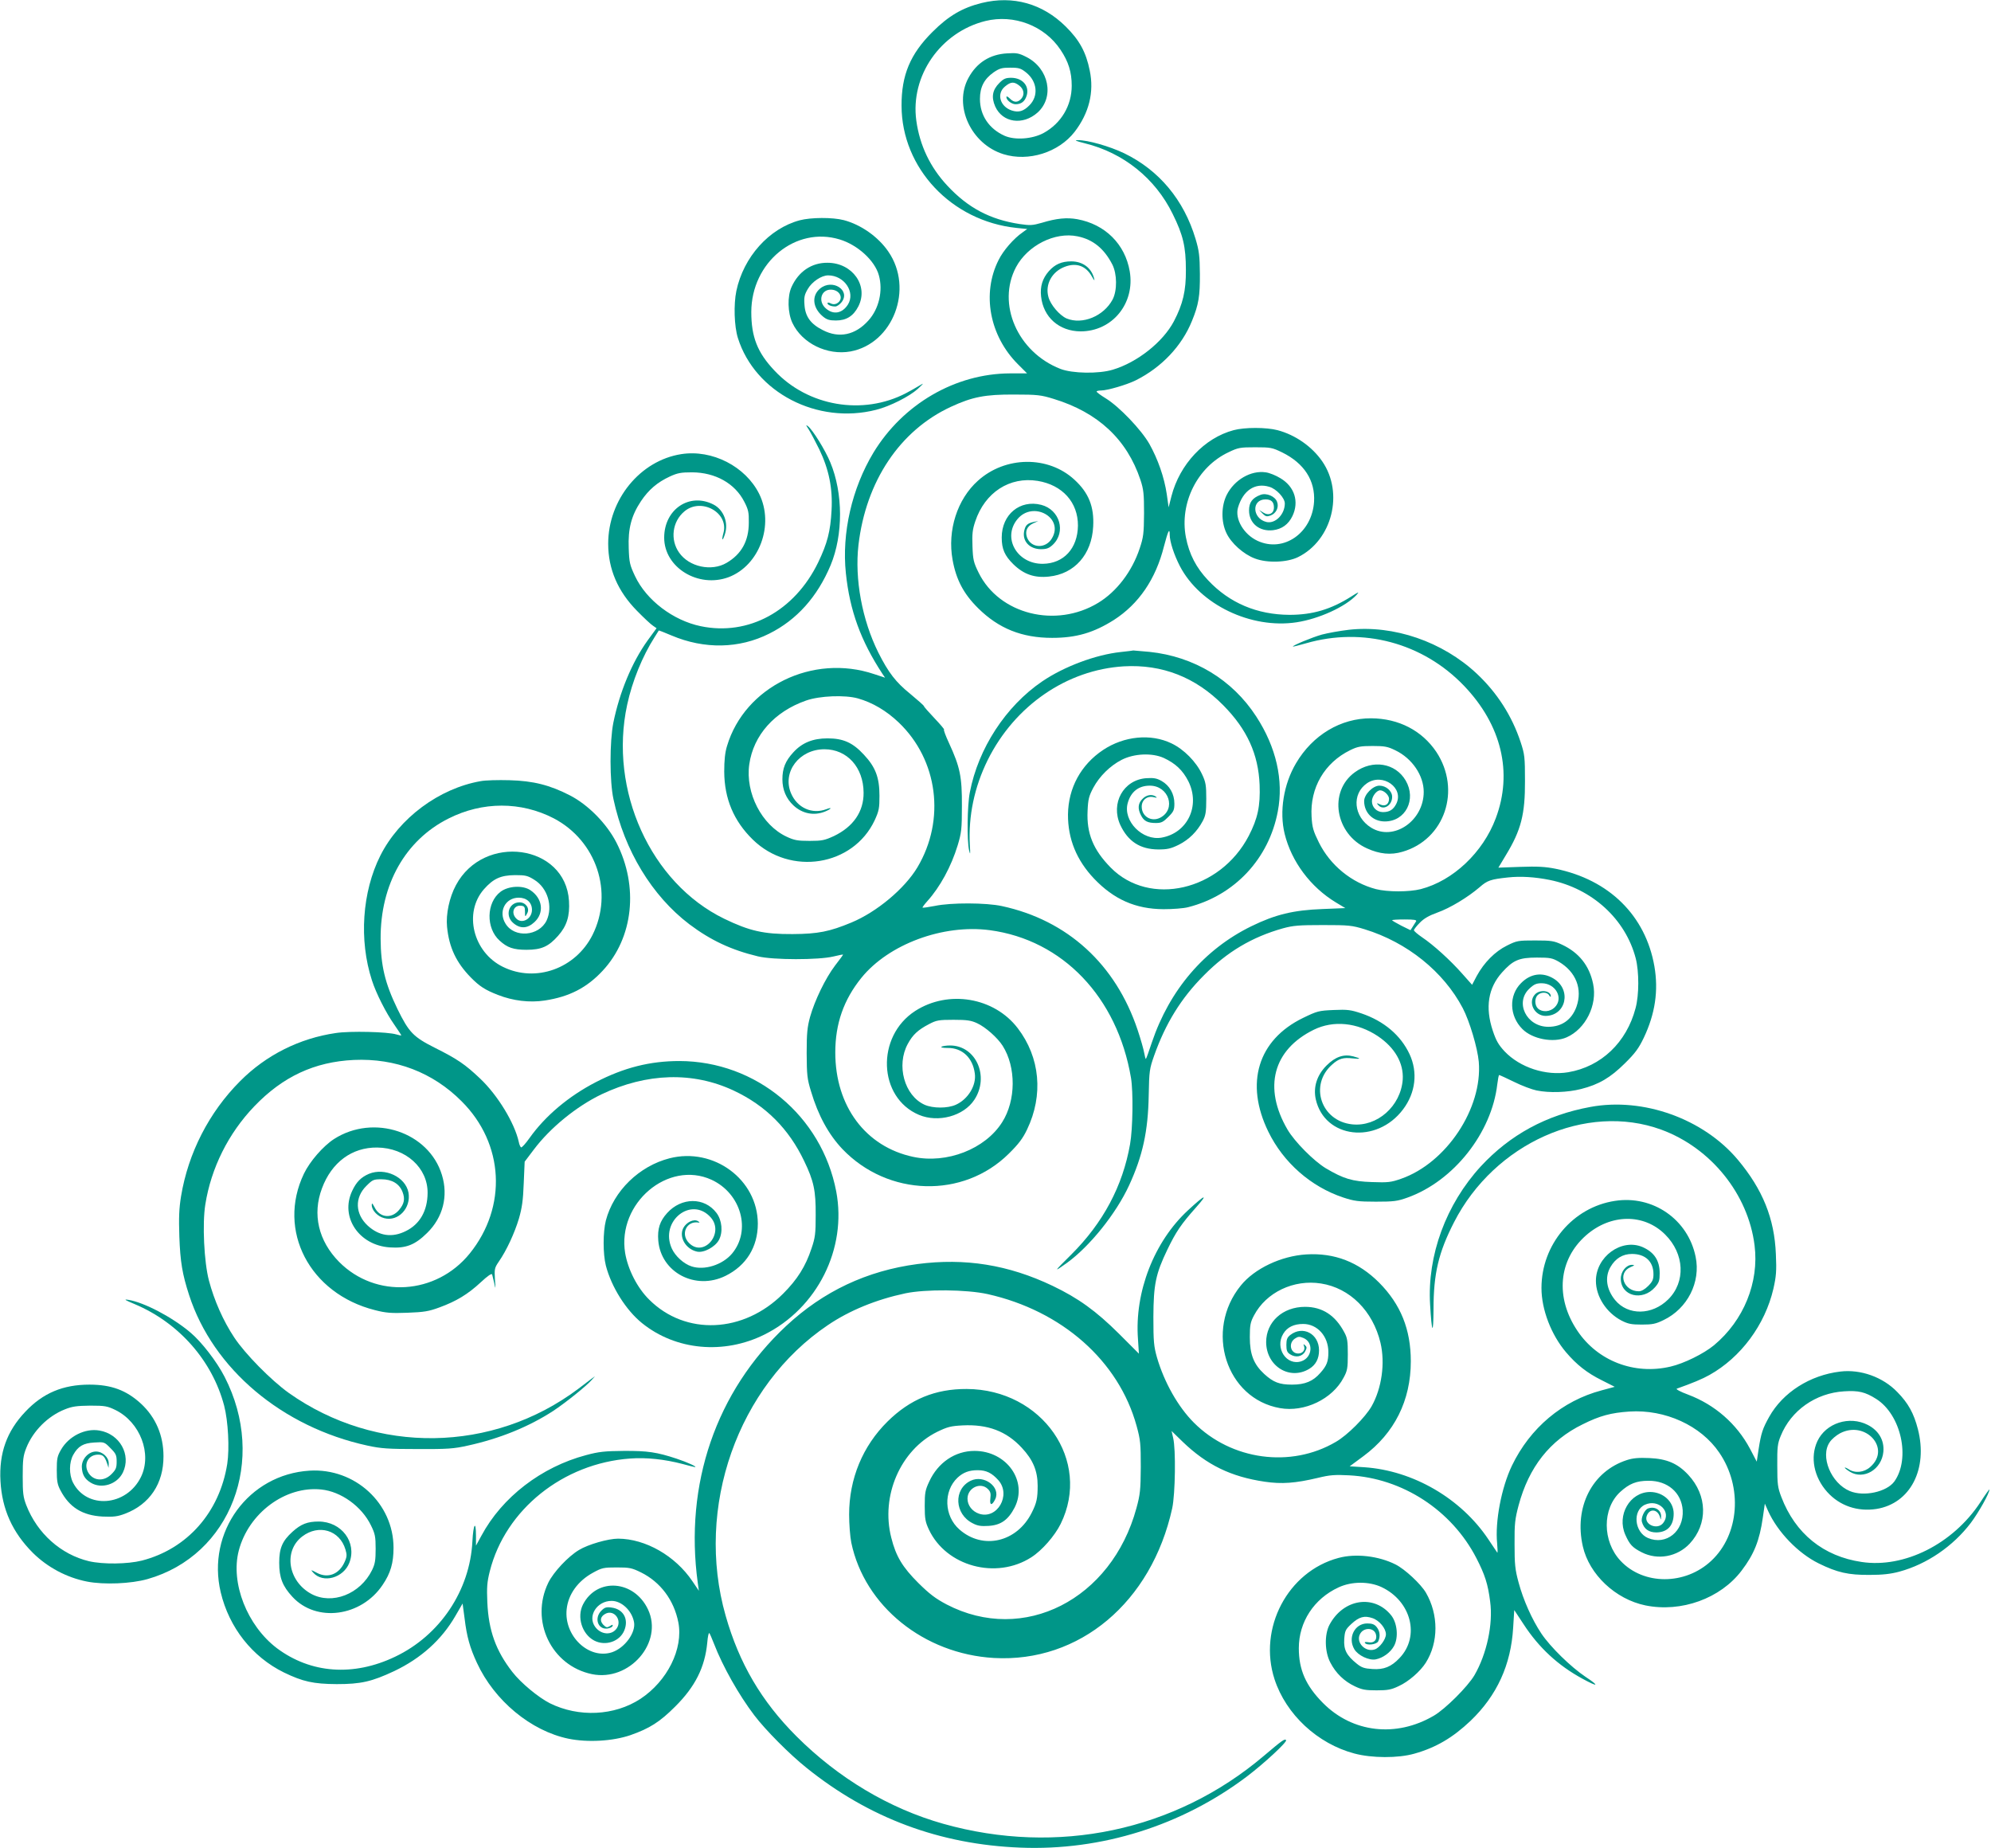 <?xml version="1.0" standalone="no"?>
<!DOCTYPE svg PUBLIC "-//W3C//DTD SVG 20010904//EN"
 "http://www.w3.org/TR/2001/REC-SVG-20010904/DTD/svg10.dtd">
<svg version="1.0" xmlns="http://www.w3.org/2000/svg"
 width="1280pt" height="1188pt" viewBox="0 0 1280 1188"
 preserveAspectRatio="xMidYMid meet">
<g transform="translate(0,1188) scale(0.1,-0.1)"
fill="#009688" stroke="none">
<path d="M6312 11861 c-126 -31 -215 -84 -317 -186 -143 -142 -200 -278 -199
-475 1 -401 321 -741 739 -785 l69 -7 -29 -21 c-58 -40 -125 -117 -155 -178
-109 -215 -59 -487 124 -670 l59 -59 -109 0 c-352 -1 -689 -197 -879 -510
-138 -229 -204 -516 -177 -774 25 -241 96 -435 235 -647 l17 -25 -70 23 c-395
133 -832 -81 -946 -462 -13 -42 -18 -92 -18 -165 1 -174 61 -317 184 -437 241
-235 644 -171 783 124 28 61 31 78 31 158 0 117 -25 184 -100 264 -72 78 -133
105 -234 105 -94 0 -163 -28 -219 -89 -52 -56 -71 -104 -71 -174 0 -67 24
-124 71 -168 58 -54 133 -68 204 -39 41 17 48 30 8 15 -92 -35 -188 8 -228
103 -57 137 54 282 215 282 146 0 251 -116 252 -279 1 -122 -66 -219 -191
-279 -59 -27 -76 -31 -156 -31 -77 0 -99 4 -148 27 -160 75 -266 281 -240 465
27 188 162 339 365 410 88 31 250 37 333 14 95 -27 183 -79 263 -155 252 -241
302 -625 120 -931 -82 -137 -261 -287 -425 -355 -140 -58 -213 -73 -378 -74
-185 -1 -277 20 -440 99 -472 230 -742 825 -623 1375 32 150 98 312 176 434
14 23 27 42 27 43 1 2 38 -13 83 -32 211 -89 434 -85 627 12 177 88 310 237
395 440 81 195 81 462 -2 661 -32 78 -112 207 -143 232 -16 12 -15 9 4 -20 12
-19 43 -77 68 -128 62 -129 87 -251 79 -392 -7 -135 -27 -212 -86 -335 -152
-313 -448 -474 -755 -410 -178 37 -349 167 -422 321 -34 72 -38 88 -41 181 -5
125 17 209 79 302 49 73 105 121 185 158 50 23 72 27 144 27 149 -1 275 -71
335 -189 26 -50 30 -69 29 -134 0 -118 -47 -203 -143 -259 -97 -57 -241 -26
-305 66 -59 83 -44 200 34 265 108 91 287 -8 251 -139 -14 -50 -6 -56 9 -9 25
74 -7 158 -73 192 -154 79 -317 -30 -317 -213 0 -192 219 -326 414 -254 198
75 295 336 197 535 -88 177 -302 287 -501 256 -264 -41 -470 -292 -470 -576 0
-163 62 -306 185 -431 44 -45 90 -88 103 -96 l23 -16 -57 -78 c-102 -142 -181
-334 -221 -530 -24 -122 -24 -377 1 -491 70 -329 248 -622 488 -804 137 -103
269 -165 440 -206 97 -24 392 -24 486 -1 34 8 62 14 62 12 0 -2 -23 -34 -52
-71 -62 -82 -130 -223 -160 -329 -18 -66 -22 -105 -22 -234 1 -140 3 -164 28
-245 46 -155 113 -277 202 -371 293 -306 777 -320 1070 -29 62 61 90 98 117
155 106 221 84 463 -60 651 -152 199 -446 248 -659 111 -254 -164 -239 -557
24 -668 124 -52 287 -8 356 97 99 150 10 349 -156 349 -24 0 -49 -4 -55 -8 -7
-5 11 -8 40 -8 93 1 161 -63 174 -164 11 -77 -44 -166 -122 -201 -53 -24 -147
-24 -201 0 -130 59 -183 253 -108 391 32 59 65 90 138 128 46 24 61 27 156 27
87 0 113 -4 152 -22 54 -25 131 -93 164 -145 87 -137 86 -351 -3 -491 -109
-173 -356 -269 -572 -223 -306 65 -501 326 -501 671 0 185 54 339 168 480 175
216 525 346 826 306 468 -63 819 -430 907 -949 15 -89 12 -326 -6 -427 -47
-268 -173 -505 -378 -709 -115 -114 -117 -117 -27 -53 147 107 315 316 399
498 87 189 122 347 126 579 3 156 5 170 35 255 73 206 173 369 320 516 149
151 309 246 508 302 66 18 103 21 257 21 167 0 186 -2 268 -27 274 -84 508
-273 631 -507 44 -84 95 -256 103 -345 25 -299 -209 -651 -500 -752 -63 -22
-83 -25 -186 -21 -127 4 -183 21 -298 89 -76 46 -200 170 -246 249 -157 269
-93 512 169 641 126 62 280 47 412 -41 110 -74 167 -174 160 -280 -13 -170
-164 -304 -325 -287 -201 21 -278 254 -128 385 42 38 71 46 131 39 55 -6 56
-1 4 13 -61 16 -115 -2 -172 -59 -62 -62 -86 -139 -69 -217 57 -252 391 -291
561 -65 81 107 96 239 42 355 -57 122 -165 213 -309 262 -69 23 -89 26 -179
22 -96 -4 -106 -7 -197 -51 -290 -141 -375 -420 -223 -731 97 -199 274 -354
481 -423 70 -23 96 -27 210 -27 115 0 139 3 203 26 297 106 542 416 578 729 4
32 9 59 12 59 3 0 47 -20 96 -44 50 -25 115 -49 144 -55 82 -17 200 -13 286 9
115 29 189 73 282 165 66 65 89 96 122 165 73 154 95 302 68 459 -57 326 -291
557 -636 627 -65 13 -116 16 -226 12 l-141 -5 48 80 c98 161 124 263 123 477
0 153 -2 171 -28 250 -56 169 -151 317 -282 440 -220 206 -534 314 -822 282
-59 -7 -137 -21 -174 -31 -64 -18 -191 -71 -186 -77 2 -1 39 8 84 21 366 106
751 3 1015 -272 242 -252 316 -559 205 -853 -82 -219 -274 -401 -482 -455 -75
-19 -213 -19 -288 0 -157 41 -294 153 -367 300 -36 73 -43 96 -47 166 -11 185
83 346 248 427 47 23 67 27 145 27 78 0 97 -4 146 -28 108 -52 182 -162 182
-267 0 -187 -194 -319 -338 -230 -113 70 -127 217 -26 286 101 68 240 -31 187
-134 -19 -37 -44 -52 -85 -52 -40 0 -71 31 -71 70 0 31 30 70 53 70 24 0 57
-31 57 -54 0 -36 -25 -52 -57 -37 -23 11 -25 10 -13 -3 31 -38 90 -5 90 52 0
38 -39 72 -82 72 -42 0 -98 -57 -98 -99 0 -75 56 -131 133 -131 133 0 205 141
134 263 -66 113 -212 137 -327 53 -171 -124 -127 -397 78 -489 81 -37 154 -44
228 -22 272 78 380 397 218 642 -92 137 -242 215 -419 216 -195 1 -376 -107
-483 -289 -80 -135 -108 -311 -73 -454 44 -178 166 -342 330 -441 l60 -36
-147 -6 c-186 -7 -303 -35 -458 -111 -302 -148 -525 -409 -639 -747 -18 -55
-35 -102 -38 -105 -2 -3 -7 15 -11 38 -4 24 -23 90 -42 147 -141 423 -451 706
-873 797 -100 22 -328 23 -431 1 -41 -8 -77 -13 -79 -11 -2 2 12 21 31 42 81
90 153 221 195 359 24 80 27 103 27 253 1 188 -12 250 -83 404 -22 47 -36 86
-32 86 5 0 -22 32 -60 72 -38 40 -69 75 -69 79 0 4 -40 39 -88 79 -93 75 -140
136 -205 265 -105 211 -153 473 -128 692 48 410 266 736 594 888 138 64 221
80 407 79 150 0 173 -3 254 -28 285 -87 471 -260 558 -521 20 -61 23 -89 23
-215 -1 -130 -4 -153 -28 -225 -49 -148 -148 -278 -267 -350 -272 -165 -636
-74 -768 193 -33 67 -37 84 -40 171 -3 79 0 107 18 160 62 186 221 289 401
260 159 -26 260 -138 259 -288 -2 -146 -91 -243 -225 -245 -166 -2 -263 167
-164 287 100 121 301 10 222 -123 -40 -69 -135 -65 -161 7 -13 39 1 71 40 89
l33 15 -30 -6 c-41 -9 -53 -21 -61 -60 -12 -64 35 -114 107 -115 38 0 53 6 77
28 87 82 46 226 -74 257 -137 35 -254 -62 -254 -210 0 -74 19 -117 75 -172 67
-65 136 -89 229 -79 164 17 275 142 284 322 7 127 -29 217 -121 301 -168 155
-444 152 -620 -7 -133 -119 -197 -319 -163 -508 23 -128 71 -219 164 -311 132
-131 282 -191 476 -191 156 0 267 33 397 115 160 103 269 262 322 473 26 99
37 123 37 75 0 -44 28 -130 66 -203 129 -247 457 -404 749 -360 145 22 315
100 386 176 20 23 15 21 -35 -11 -130 -82 -247 -117 -396 -117 -208 1 -386 76
-523 222 -77 81 -122 168 -143 277 -42 220 74 452 274 546 62 30 75 32 172 32
99 0 109 -2 173 -33 142 -70 213 -181 205 -317 -13 -202 -197 -329 -364 -251
-88 41 -146 140 -125 213 32 110 109 162 201 134 46 -13 100 -72 100 -107 0
-71 -62 -133 -119 -119 -91 23 -96 145 -5 145 37 0 54 -16 54 -52 0 -39 -33
-55 -68 -33 l-27 17 22 -23 c19 -19 27 -21 50 -13 37 13 57 53 43 89 -13 35
-69 59 -107 44 -52 -20 -73 -48 -73 -100 0 -82 66 -137 154 -127 57 7 99 37
125 91 44 92 14 189 -77 243 -29 18 -71 35 -95 38 -95 14 -202 -48 -251 -146
-35 -71 -36 -171 -2 -243 30 -66 111 -138 184 -165 79 -30 205 -26 277 9 219
108 296 411 156 615 -66 96 -174 171 -288 201 -72 19 -212 19 -282 0 -188 -50
-347 -219 -400 -425 l-18 -71 -12 85 c-16 108 -57 225 -112 323 -52 91 -194
240 -281 293 -31 19 -57 38 -58 43 0 4 12 7 28 7 41 0 167 37 225 66 165 83
295 220 360 381 43 105 52 160 51 303 -1 116 -5 148 -28 225 -75 250 -234 441
-459 550 -94 45 -235 85 -297 84 -26 0 -15 -5 44 -20 248 -61 453 -225 565
-454 67 -135 85 -211 85 -360 1 -134 -19 -219 -77 -330 -70 -133 -235 -264
-392 -311 -91 -28 -261 -25 -338 5 -276 108 -410 418 -285 654 75 140 250 228
395 198 99 -20 171 -78 224 -181 31 -61 32 -167 2 -225 -57 -107 -194 -164
-296 -122 -45 20 -104 88 -117 139 -22 80 23 162 105 193 75 29 137 6 175 -63
15 -26 19 -30 14 -12 -17 68 -73 110 -147 110 -62 0 -105 -19 -144 -63 -41
-47 -57 -98 -50 -162 14 -134 116 -224 254 -225 204 0 351 180 316 386 -30
175 -158 302 -337 335 -67 12 -133 6 -228 -23 -60 -17 -75 -18 -143 -8 -190
29 -332 104 -465 247 -110 118 -177 258 -199 417 -40 288 155 569 444 641 183
45 380 -30 483 -185 51 -76 72 -143 72 -231 0 -128 -68 -242 -181 -304 -72
-39 -184 -47 -250 -18 -101 45 -159 132 -159 237 0 76 27 128 88 171 38 26 53
30 107 30 56 0 68 -4 102 -31 71 -57 81 -150 22 -210 -38 -39 -70 -49 -115
-34 -75 25 -99 108 -43 154 37 31 58 33 93 5 28 -22 34 -56 14 -81 -23 -28
-48 -29 -74 -3 -14 14 -24 19 -24 11 0 -20 34 -46 59 -46 36 0 59 17 71 54 20
62 -25 115 -98 116 -37 0 -50 -6 -77 -33 -45 -45 -53 -91 -27 -151 47 -105
178 -124 273 -39 109 99 73 282 -71 356 -49 25 -63 28 -125 24 -111 -6 -196
-60 -249 -158 -97 -178 16 -425 225 -490 161 -50 355 11 458 144 92 120 126
254 97 393 -24 119 -66 196 -155 284 -149 147 -338 200 -539 151z m3651 -5637
c272 -55 487 -251 553 -504 22 -86 22 -235 -1 -320 -58 -221 -221 -376 -433
-412 -144 -24 -310 30 -409 134 -40 43 -55 70 -76 133 -50 150 -30 275 60 375
70 78 109 95 223 95 86 0 100 -3 142 -27 110 -65 153 -175 113 -289 -30 -83
-94 -129 -181 -129 -141 0 -218 158 -120 247 29 27 44 33 78 33 90 -1 142 -97
83 -155 -29 -29 -79 -33 -107 -8 -22 20 -24 66 -2 87 21 21 61 20 73 -1 6 -10
11 -13 11 -7 1 36 -68 46 -100 14 -50 -50 -7 -140 67 -140 132 2 168 169 51
240 -71 43 -148 33 -209 -29 -80 -79 -76 -211 8 -295 64 -65 199 -91 284 -54
122 53 200 208 171 344 -24 117 -91 201 -200 252 -51 24 -68 27 -172 27 -110
0 -118 -1 -182 -33 -77 -38 -147 -109 -194 -195 l-30 -57 -64 72 c-76 86 -184
184 -257 233 -29 20 -53 40 -53 46 0 5 17 27 38 48 26 27 59 46 112 65 82 29
196 98 272 163 50 44 71 51 182 63 83 9 174 3 269 -16z m-859 -266 c-4 -7 -14
-23 -22 -35 l-14 -22 -59 29 c-32 17 -59 32 -59 35 0 3 36 5 81 5 61 0 78 -3
73 -12z"/>
<path d="M5141 10464 c-197 -53 -361 -236 -407 -454 -18 -87 -14 -227 10 -303
110 -350 511 -558 889 -461 88 22 214 86 267 134 42 39 42 40 10 21 -19 -12
-57 -33 -85 -48 -278 -145 -631 -85 -846 145 -110 116 -149 217 -149 377 1
319 285 552 568 466 116 -35 226 -136 252 -230 28 -99 1 -216 -67 -291 -84
-94 -189 -116 -293 -62 -78 39 -113 87 -118 162 -4 50 0 66 21 102 27 47 88
88 131 88 104 0 177 -108 127 -188 -36 -56 -92 -67 -140 -26 -56 47 -32 128
37 122 57 -5 78 -64 31 -89 -13 -6 -25 -6 -39 1 -11 6 -20 7 -20 1 0 -11 24
-21 50 -21 10 0 28 12 40 27 61 77 -59 154 -138 88 -55 -46 -48 -123 17 -178
26 -22 43 -27 85 -27 67 0 112 28 144 90 68 132 -37 281 -198 281 -102 1 -186
-56 -231 -155 -28 -61 -25 -167 5 -231 62 -132 224 -211 374 -184 274 51 408
403 243 642 -65 95 -176 173 -286 202 -73 19 -212 18 -284 -1z"/>
<path d="M7205 7689 c-160 -17 -364 -93 -505 -189 -234 -159 -411 -431 -465
-713 -17 -87 -19 -308 -5 -372 8 -33 9 -28 5 32 -10 188 29 374 115 548 174
350 509 580 875 602 246 14 462 -70 640 -251 152 -154 225 -313 233 -511 5
-136 -12 -216 -70 -328 -184 -353 -637 -457 -887 -204 -113 115 -156 220 -149
365 3 75 9 96 37 149 40 74 108 141 182 179 80 41 196 46 271 12 75 -35 122
-79 158 -150 78 -157 -5 -332 -172 -362 -123 -22 -250 107 -218 222 20 73 70
112 142 112 122 0 172 -151 67 -206 -57 -29 -119 8 -119 71 0 43 35 71 77 61
21 -5 24 -4 13 4 -25 17 -60 11 -85 -15 -29 -28 -32 -63 -10 -105 19 -38 43
-50 96 -50 35 0 47 6 80 39 34 34 39 44 39 86 0 62 -31 116 -82 145 -32 18
-51 21 -99 18 -147 -11 -230 -161 -167 -300 50 -107 128 -157 244 -158 59 0
81 5 132 30 66 33 118 85 154 152 19 36 23 58 23 143 0 88 -3 107 -27 158 -38
81 -117 161 -197 199 -133 64 -305 47 -440 -43 -142 -95 -223 -244 -225 -414
-1 -157 55 -294 168 -413 127 -133 266 -195 446 -196 59 0 129 5 159 13 299
76 519 312 576 616 38 200 -10 412 -139 610 -154 237 -400 385 -686 415 -56 5
-103 9 -104 9 0 -1 -37 -5 -81 -10z"/>
<path d="M3090 6859 c-268 -47 -524 -238 -645 -479 -117 -233 -138 -543 -54
-801 27 -84 90 -209 145 -287 24 -35 44 -65 44 -67 0 -2 -15 1 -32 6 -55 17
-297 23 -389 9 -234 -34 -449 -142 -615 -309 -200 -200 -334 -462 -380 -740
-13 -80 -15 -138 -11 -260 6 -162 19 -241 63 -376 154 -474 598 -848 1147
-967 87 -19 134 -22 322 -22 192 -1 233 2 322 22 206 45 392 121 548 222 83
55 215 161 250 201 l20 23 -26 -19 c-14 -11 -50 -38 -80 -61 -551 -414 -1301
-425 -1863 -27 -113 81 -280 250 -350 356 -71 107 -129 238 -163 367 -31 118
-43 365 -23 488 37 234 148 457 315 631 183 191 387 286 640 298 267 12 508
-80 693 -266 273 -272 294 -678 52 -978 -216 -267 -605 -291 -840 -54 -133
135 -173 306 -110 473 62 167 193 264 355 262 184 -2 326 -131 324 -293 -1
-114 -50 -200 -140 -244 -88 -44 -172 -32 -245 35 -81 75 -85 180 -9 255 40
40 46 43 97 43 68 0 116 -29 136 -82 17 -44 11 -76 -23 -116 -49 -58 -124 -49
-157 18 -14 27 -18 30 -18 14 0 -33 37 -73 80 -84 90 -24 174 65 156 165 -19
100 -151 162 -254 120 -51 -22 -81 -52 -108 -110 -79 -167 43 -350 243 -363
103 -7 161 16 239 93 102 100 137 237 95 373 -84 276 -438 394 -693 231 -71
-46 -156 -144 -194 -223 -175 -365 36 -771 456 -877 70 -18 104 -21 209 -17
108 4 138 9 208 35 106 39 180 83 264 161 44 41 70 59 73 50 2 -7 8 -33 14
-58 8 -40 9 -37 4 26 -4 67 -3 74 25 115 50 72 101 183 129 276 20 69 27 118
31 227 l6 139 59 78 c106 141 275 278 435 355 291 138 588 147 850 24 205 -96
354 -245 453 -453 62 -128 75 -191 74 -347 0 -119 -3 -145 -27 -215 -38 -115
-91 -199 -182 -290 -254 -255 -628 -272 -862 -38 -76 75 -136 193 -154 299
-52 320 276 598 555 471 191 -88 257 -326 132 -475 -62 -73 -178 -109 -260
-82 -50 16 -105 66 -127 115 -80 176 127 340 251 199 88 -101 -45 -259 -140
-164 -57 57 -17 144 60 132 10 -2 9 1 -3 9 -27 16 -74 -7 -94 -44 -30 -58 15
-136 88 -152 43 -10 117 30 141 75 27 50 20 127 -16 174 -77 102 -225 101
-317 -1 -47 -52 -63 -101 -57 -177 17 -205 239 -322 432 -227 134 66 208 186
208 336 -1 283 -283 492 -567 420 -196 -50 -360 -210 -410 -400 -19 -76 -19
-214 0 -290 36 -138 130 -287 233 -370 217 -175 526 -203 787 -73 340 170 531
552 461 920 -93 486 -515 837 -1008 838 -189 0 -356 -42 -538 -136 -174 -90
-324 -216 -425 -358 -26 -37 -51 -64 -55 -61 -5 3 -12 19 -15 36 -27 121 -135
299 -248 406 -97 92 -147 126 -291 198 -139 70 -167 99 -241 250 -80 165 -107
278 -108 450 -2 350 159 635 437 774 218 110 465 110 676 1 275 -144 386 -477
249 -750 -109 -216 -365 -308 -575 -205 -193 94 -255 348 -123 499 61 69 108
90 200 91 67 0 81 -3 124 -30 86 -53 121 -171 79 -262 -49 -101 -207 -114
-264 -20 -48 77 -2 167 85 167 51 0 85 -31 85 -78 0 -60 -67 -95 -103 -54 -34
37 -12 87 35 80 19 -2 23 -9 23 -35 0 -39 1 -40 15 -12 17 31 -11 69 -50 69
-70 0 -96 -87 -39 -134 44 -37 90 -35 135 7 64 59 53 152 -26 205 -49 33 -142
28 -192 -10 -92 -70 -95 -234 -6 -314 49 -45 89 -59 173 -59 96 0 142 21 203
90 56 63 76 127 70 224 -22 364 -548 437 -727 101 -42 -78 -65 -186 -57 -267
13 -133 59 -230 153 -326 56 -57 92 -80 174 -112 97 -38 203 -51 301 -36 158
24 271 82 373 192 197 212 232 541 88 823 -63 123 -182 243 -298 303 -130 67
-237 94 -390 98 -71 2 -155 0 -185 -6z"/>
<path d="M10225 4765 c-284 -52 -517 -179 -705 -382 -224 -244 -345 -573 -326
-888 11 -188 21 -202 22 -30 0 228 32 364 132 559 260 508 850 771 1332 595
319 -117 559 -414 600 -744 30 -238 -70 -483 -261 -642 -67 -55 -193 -117
-279 -137 -233 -55 -469 36 -599 230 -144 214 -122 457 55 613 159 140 373
142 509 6 125 -124 133 -305 20 -417 -104 -103 -259 -105 -342 -4 -55 68 -67
146 -30 211 32 56 79 85 139 85 86 0 138 -49 138 -130 0 -34 -6 -48 -34 -76
-22 -22 -44 -34 -60 -34 -98 0 -139 118 -54 155 28 12 30 14 10 15 -37 0 -72
-43 -72 -89 0 -112 139 -147 220 -55 26 30 30 43 30 90 0 83 -36 136 -112 169
-135 56 -298 -63 -298 -218 0 -101 67 -204 164 -255 43 -22 64 -26 131 -26 68
0 89 4 140 29 154 74 240 244 206 407 -49 241 -276 397 -519 359 -270 -41
-472 -281 -472 -560 0 -138 62 -300 158 -413 68 -80 135 -133 230 -180 l83
-42 -85 -23 c-252 -67 -459 -241 -576 -484 -68 -142 -109 -360 -95 -499 3 -35
4 -62 1 -60 -2 3 -28 41 -57 85 -176 264 -485 443 -798 464 l-94 6 88 65 c200
148 305 358 305 610 0 205 -65 366 -204 506 -132 132 -286 192 -468 181 -162
-10 -333 -91 -421 -200 -235 -289 -95 -727 252 -788 157 -28 337 58 409 196
24 44 27 61 27 150 0 85 -3 106 -23 142 -58 109 -141 163 -252 163 -144 0
-250 -97 -250 -227 1 -155 152 -248 278 -171 41 25 62 65 62 118 0 107 -104
162 -185 99 -20 -16 -25 -29 -25 -64 0 -36 5 -48 24 -60 35 -23 77 -16 96 17
12 23 13 29 1 40 -12 11 -13 10 -7 -6 8 -24 -10 -46 -38 -46 -50 0 -65 67 -21
96 21 14 30 14 54 4 67 -27 59 -126 -13 -150 -95 -31 -172 86 -116 177 25 42
68 63 128 63 91 0 162 -79 162 -181 0 -60 -10 -87 -52 -134 -46 -53 -98 -75
-181 -75 -82 0 -121 15 -180 69 -67 62 -92 126 -92 236 0 78 4 97 27 140 78
148 255 233 431 205 185 -29 333 -176 382 -381 31 -131 8 -293 -57 -408 -40
-70 -155 -186 -230 -229 -289 -170 -672 -118 -913 124 -101 101 -190 258 -237
419 -20 71 -23 101 -23 260 1 210 15 277 90 433 55 114 88 163 185 272 81 91
58 83 -52 -19 -218 -201 -345 -526 -322 -829 l6 -93 -128 128 c-148 147 -262
229 -427 308 -285 136 -563 180 -869 140 -325 -43 -605 -175 -844 -398 -451
-421 -655 -1017 -568 -1652 l7 -50 -42 62 c-110 163 -301 272 -477 273 -64 0
-193 -37 -252 -73 -70 -42 -163 -141 -197 -210 -119 -245 19 -534 281 -588
241 -49 460 204 360 416 -89 189 -328 207 -418 32 -41 -81 -6 -191 72 -232 73
-38 165 -6 194 66 29 73 -7 136 -82 146 -34 5 -45 1 -66 -20 -47 -47 -23 -121
37 -115 17 2 32 9 35 16 3 11 1 11 -17 0 -18 -11 -24 -10 -42 8 -26 27 -19 56
17 73 54 24 103 -43 70 -94 -31 -48 -101 -44 -139 7 -52 69 10 168 105 168 64
0 130 -62 144 -136 13 -68 -60 -167 -141 -194 -149 -49 -310 104 -292 276 10
96 72 182 169 235 58 32 69 34 153 34 82 0 97 -3 156 -32 125 -62 212 -178
240 -321 33 -170 -71 -378 -244 -492 -167 -109 -396 -120 -582 -28 -73 37
-186 130 -241 201 -106 136 -153 266 -161 448 -4 96 -2 129 16 200 100 396
471 693 902 724 104 8 223 -5 337 -35 40 -11 76 -20 80 -20 17 1 -49 31 -118
54 -127 42 -187 51 -340 50 -122 -1 -160 -5 -242 -27 -287 -76 -540 -270 -673
-518 l-35 -64 0 62 c0 104 -17 79 -23 -35 -16 -316 -209 -604 -497 -741 -268
-128 -542 -108 -760 55 -191 145 -299 419 -245 627 63 241 299 417 530 393
128 -13 261 -109 320 -231 26 -53 30 -71 30 -150 0 -74 -4 -98 -23 -137 -76
-155 -257 -225 -391 -153 -150 82 -180 276 -58 369 106 81 241 41 278 -84 10
-34 10 -46 -6 -81 -35 -78 -107 -106 -177 -69 -42 22 -42 22 -24 1 63 -70 194
-34 232 64 50 131 -50 265 -198 265 -71 0 -113 -16 -168 -66 -65 -59 -85 -105
-85 -199 0 -95 21 -150 85 -219 154 -167 443 -128 580 77 51 75 70 141 70 238
0 286 -248 514 -540 496 -392 -24 -663 -395 -571 -782 54 -227 203 -415 406
-515 122 -59 189 -74 340 -75 156 0 225 16 370 84 172 82 304 201 392 353 l47
81 13 -97 c14 -116 34 -187 79 -284 112 -243 347 -438 589 -488 123 -25 284
-16 398 23 123 43 189 85 287 183 130 129 192 254 207 412 3 38 9 65 13 61 4
-4 17 -35 30 -68 57 -148 161 -331 259 -460 72 -95 227 -251 336 -338 401
-323 858 -493 1375 -513 521 -21 1037 141 1456 457 112 85 262 224 252 234 -9
10 -22 1 -145 -103 -568 -481 -1325 -641 -2058 -435 -348 98 -676 294 -945
563 -225 225 -368 469 -455 775 -198 695 77 1477 658 1868 139 94 310 164 498
204 130 27 391 25 528 -5 478 -107 843 -429 958 -847 25 -91 27 -115 27 -265
-1 -147 -4 -176 -28 -264 -160 -588 -726 -876 -1220 -619 -72 38 -110 67 -182
138 -102 102 -144 171 -174 291 -69 269 59 563 294 680 68 33 89 38 165 42
161 8 281 -37 380 -144 72 -77 102 -148 102 -244 0 -79 -6 -110 -38 -173 -95
-190 -314 -241 -465 -108 -99 87 -104 246 -12 333 37 34 74 48 130 48 55 0 91
-18 133 -65 83 -95 -8 -253 -124 -215 -45 15 -75 54 -75 97 0 70 84 109 131
62 17 -17 20 -29 16 -61 -6 -45 10 -48 31 -5 38 78 -72 161 -158 119 -111 -54
-104 -214 13 -273 32 -17 54 -20 103 -17 79 5 126 39 167 118 86 170 -51 364
-258 364 -125 0 -235 -75 -291 -197 -26 -55 -29 -73 -29 -157 0 -82 4 -103 27
-152 111 -236 432 -323 658 -178 69 44 151 138 189 215 200 406 -119 865 -604
867 -202 1 -364 -66 -509 -209 -160 -158 -247 -368 -247 -598 0 -61 6 -142 14
-181 85 -407 466 -715 917 -741 550 -31 1013 358 1146 962 20 93 24 381 6 453
l-10 44 71 -69 c155 -149 310 -225 528 -257 109 -16 196 -10 343 25 74 18 107
21 200 16 342 -18 659 -224 818 -533 54 -105 74 -166 88 -278 20 -145 -22
-338 -101 -474 -43 -73 -187 -217 -261 -260 -242 -142 -523 -110 -713 82 -110
111 -155 213 -155 352 0 168 97 318 256 391 84 39 195 39 275 2 192 -90 250
-318 116 -457 -53 -56 -101 -75 -173 -70 -52 3 -70 9 -101 34 -67 54 -85 90
-81 158 4 54 8 62 45 97 51 47 84 56 137 38 44 -15 86 -66 86 -104 0 -32 -41
-87 -72 -97 -59 -20 -121 43 -96 96 21 47 92 47 104 0 9 -35 -13 -57 -48 -50
-18 3 -27 2 -23 -4 11 -18 73 -11 85 9 15 30 12 66 -9 92 -14 18 -29 24 -61
24 -81 0 -127 -92 -83 -166 24 -40 94 -73 137 -65 47 9 95 44 118 86 30 55 21
148 -18 197 -110 137 -308 107 -397 -61 -33 -63 -31 -174 6 -243 35 -68 89
-120 157 -152 46 -22 69 -26 140 -26 71 0 94 4 142 27 64 29 139 95 174 150
83 131 83 310 1 451 -33 56 -135 151 -195 181 -109 55 -256 72 -367 42 -326
-87 -518 -452 -411 -780 74 -226 276 -414 513 -477 112 -30 281 -31 386 -1
139 39 247 103 361 211 170 163 260 360 274 599 l7 113 60 -91 c99 -152 222
-265 378 -350 102 -56 113 -49 20 12 -95 64 -225 191 -283 277 -61 91 -117
217 -147 329 -23 84 -26 118 -26 247 -1 132 3 162 26 249 66 246 201 418 412
521 110 55 182 74 300 82 230 15 460 -90 578 -264 152 -222 129 -527 -51 -695
-168 -158 -437 -158 -584 0 -117 125 -118 335 -2 442 59 54 105 72 182 72 123
1 212 -76 220 -189 8 -136 -106 -228 -223 -179 -88 37 -101 177 -20 214 88 40
174 -47 117 -118 -37 -46 -123 -10 -106 44 17 53 73 47 87 -9 4 -16 5 -15 6 6
2 43 -40 69 -84 53 -23 -9 -47 -61 -39 -87 13 -45 44 -67 93 -67 71 1 111 44
111 121 0 77 -68 139 -152 139 -130 -1 -215 -149 -159 -275 28 -63 45 -82 106
-113 102 -52 228 -29 308 56 118 127 114 310 -9 442 -68 73 -137 103 -250 108
-69 3 -105 0 -145 -13 -223 -72 -341 -302 -283 -555 41 -180 209 -339 402
-379 230 -47 483 44 619 224 80 105 115 193 136 340 l13 90 21 -47 c61 -135
193 -272 325 -337 120 -59 191 -75 328 -74 83 0 136 6 191 21 177 48 345 163
459 313 51 68 120 191 120 215 0 4 -27 -33 -59 -83 -176 -267 -488 -424 -762
-383 -246 36 -427 182 -517 418 -23 60 -26 81 -26 202 -1 117 2 142 22 190 66
164 225 276 408 287 92 6 135 -4 206 -49 160 -101 222 -382 117 -530 -49 -68
-197 -100 -287 -62 -120 50 -192 223 -129 314 12 19 42 44 66 57 164 86 331
-97 195 -216 -40 -36 -98 -42 -139 -15 -14 9 -25 13 -25 10 0 -3 15 -15 33
-26 88 -54 204 14 215 128 7 74 -30 137 -100 173 -119 61 -269 12 -324 -104
-48 -103 -23 -231 63 -327 80 -89 195 -128 317 -109 217 35 332 256 266 513
-26 101 -62 167 -132 238 -93 97 -237 148 -367 132 -195 -23 -369 -134 -457
-291 -42 -75 -52 -105 -68 -208 l-12 -80 -44 84 c-85 159 -225 282 -398 347
-49 18 -80 35 -72 38 101 36 164 62 210 88 202 113 357 322 411 554 18 80 21
114 16 222 -9 230 -85 417 -245 608 -221 263 -608 402 -947 339z"/>
<path d="M867 3497 c284 -120 498 -364 574 -652 26 -100 35 -275 20 -374 -49
-311 -257 -547 -549 -622 -92 -23 -249 -25 -340 -4 -180 43 -332 178 -403 360
-20 52 -23 78 -23 185 0 107 3 133 23 183 43 109 139 205 248 248 47 19 77 23
163 24 95 0 110 -3 162 -28 159 -78 237 -282 164 -431 -93 -189 -348 -209
-437 -35 -26 52 -25 130 2 178 31 55 64 75 136 79 62 4 64 4 103 -36 35 -35
40 -45 40 -87 0 -40 -5 -52 -34 -81 -50 -50 -120 -43 -151 15 -28 55 6 111 66
111 30 0 42 -11 57 -55 l10 -30 1 28 c1 39 -39 77 -82 77 -48 0 -92 -48 -91
-99 2 -49 18 -77 57 -101 70 -43 170 -11 207 65 55 114 -20 248 -151 270 -91
16 -196 -36 -246 -122 -25 -43 -28 -58 -28 -133 0 -70 4 -93 24 -130 57 -109
141 -161 271 -168 70 -3 95 0 143 18 159 60 249 194 248 370 0 134 -50 250
-145 338 -94 86 -190 122 -331 122 -170 0 -299 -54 -412 -174 -119 -125 -170
-266 -160 -446 10 -181 77 -330 208 -461 94 -93 217 -159 349 -185 108 -21
282 -14 388 16 536 152 771 766 496 1300 -50 98 -149 226 -221 286 -116 98
-297 193 -398 209 -32 5 -23 -1 42 -28z"/>
</g>
</svg>
